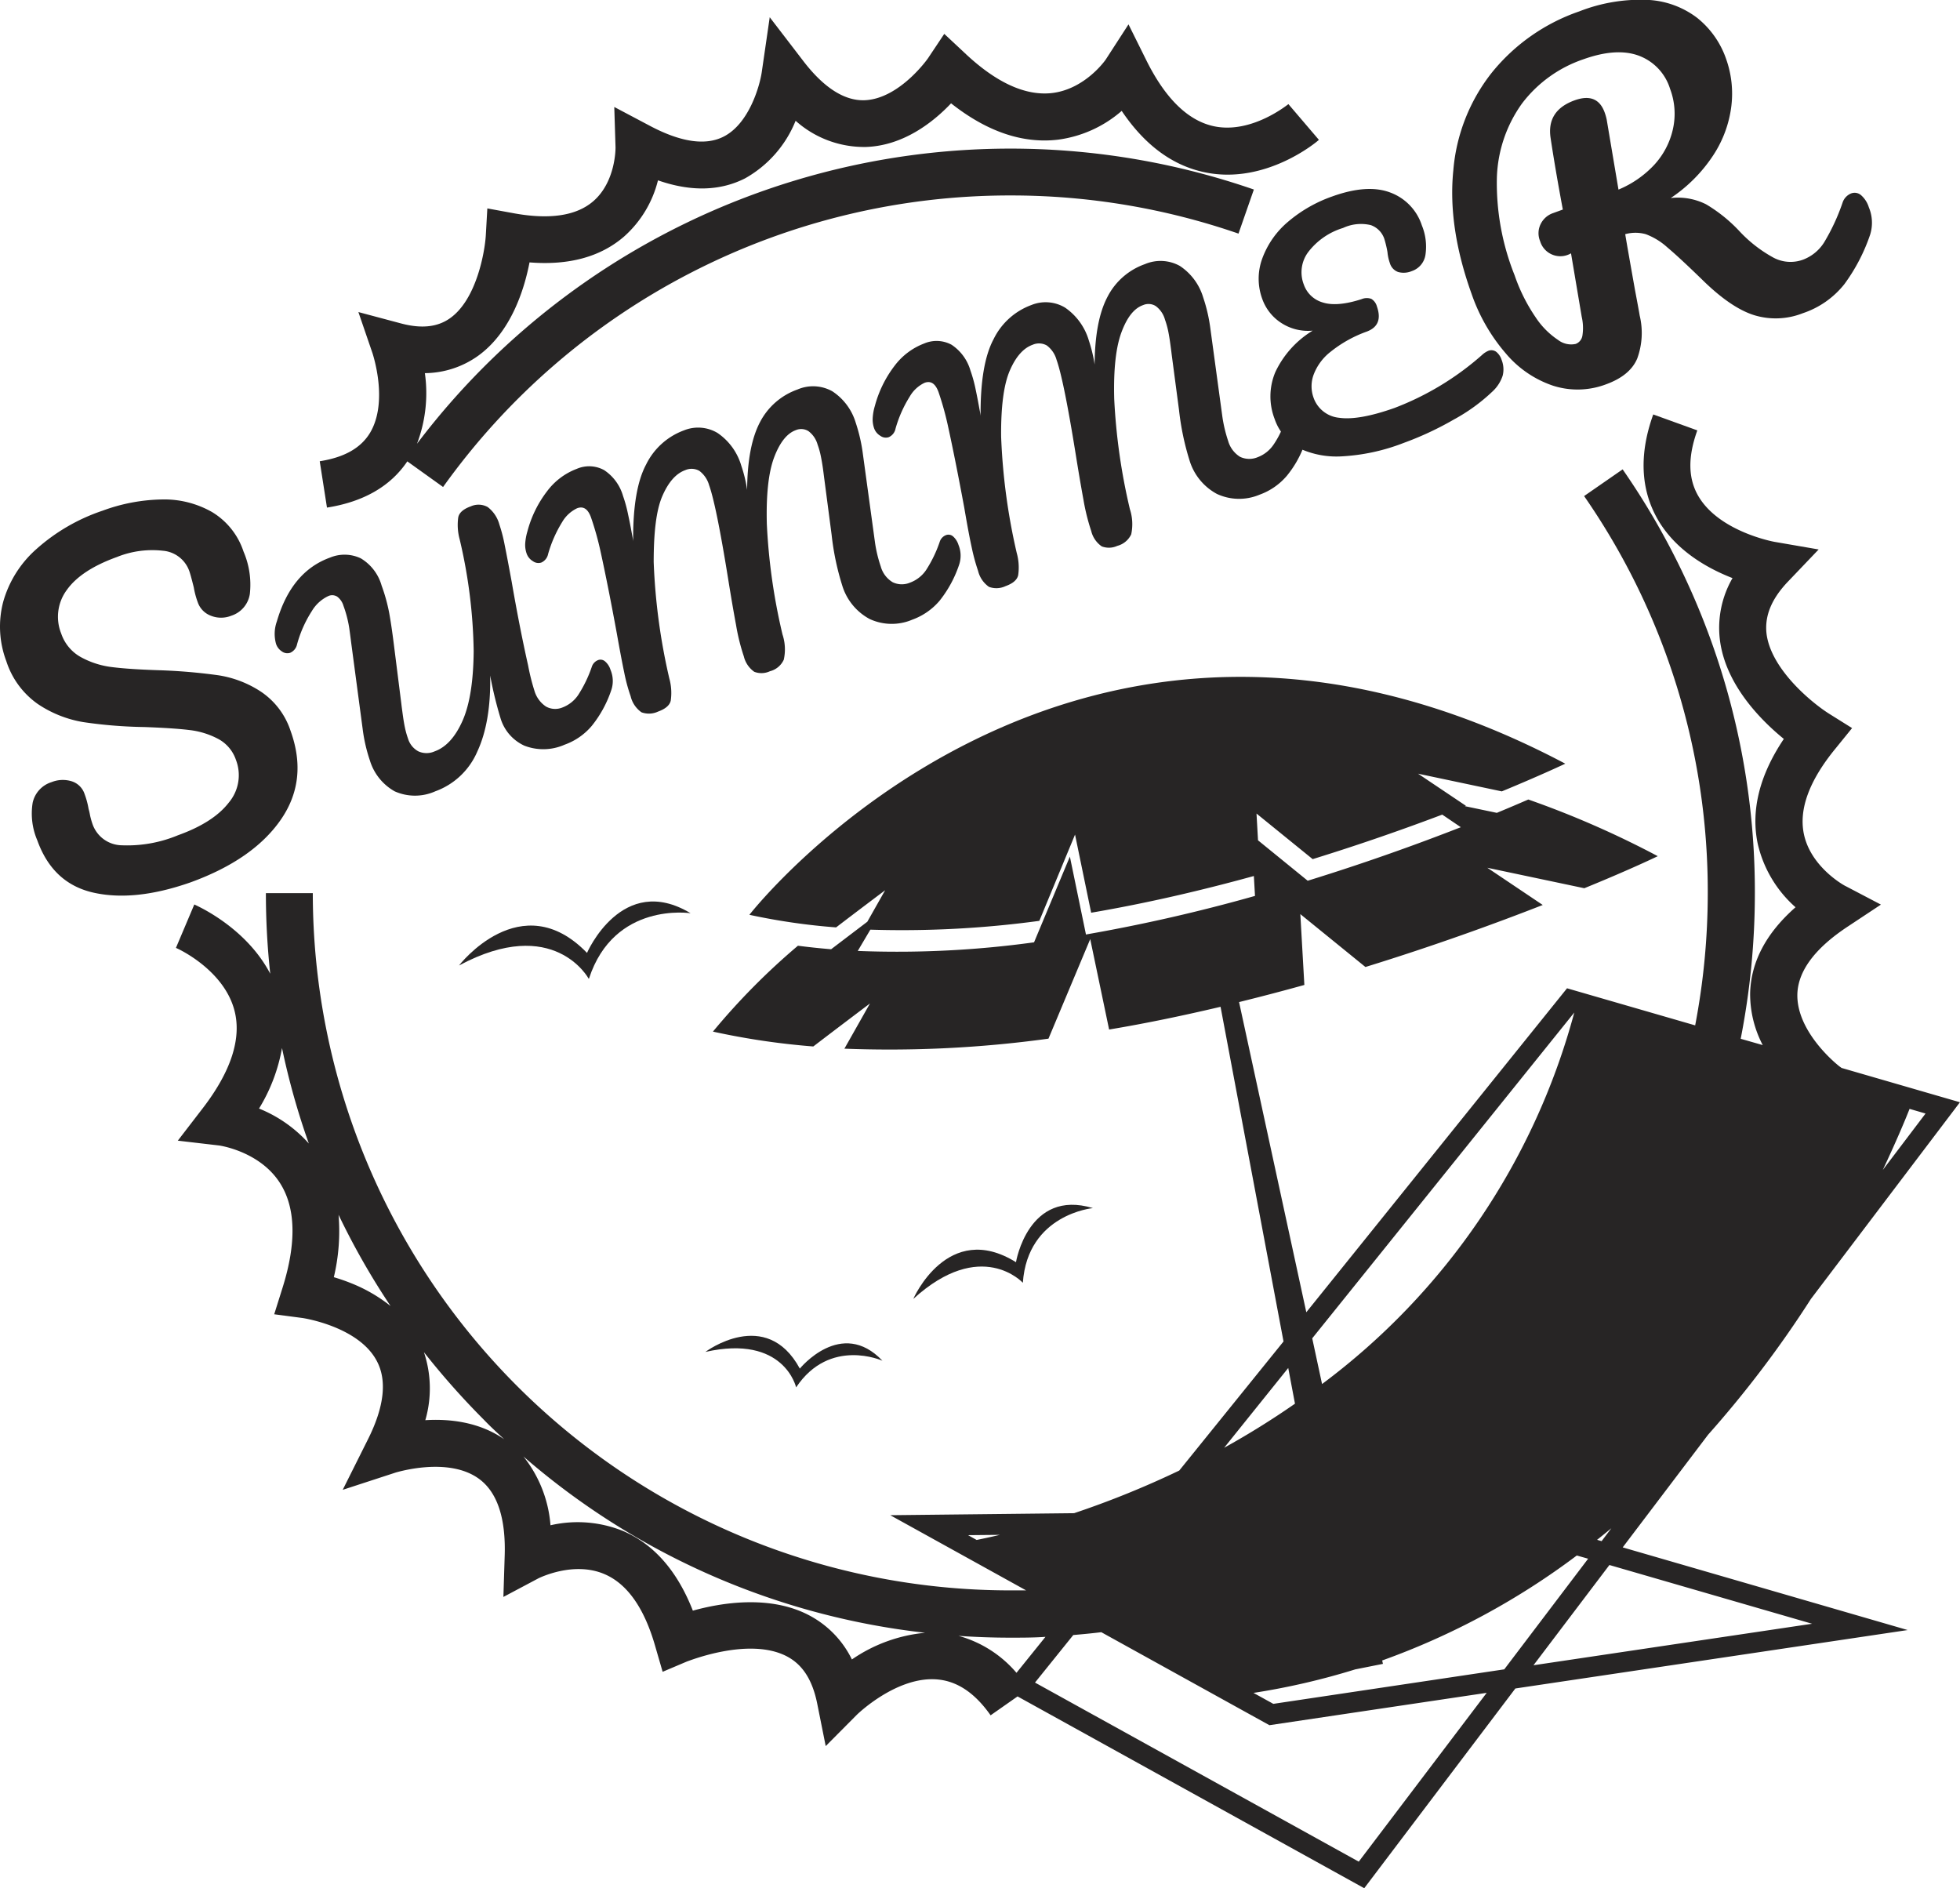 <svg id="Object" xmlns="http://www.w3.org/2000/svg" viewBox="0 0 311.29 299.87"><defs><style>.cls-1{fill:#272525;}</style></defs><path class="cls-1" d="M479.33,539.69q4.41-6.32,1.6-14.13a12,12,0,0,0-4.68-6.23,17,17,0,0,0-6.81-2.63,89,89,0,0,0-9.4-.8q-4.76-.15-7.5-.5a13.61,13.61,0,0,1-4.94-1.59,6.74,6.74,0,0,1-3.11-3.74,7.15,7.15,0,0,1,.9-6.93q2.26-3.17,7.95-5.22a15,15,0,0,1,7.27-1,4.87,4.87,0,0,1,4.23,3.25c.13.36.37,1.22.71,2.59a13.24,13.24,0,0,0,.64,2.38,3.5,3.5,0,0,0,2.06,2.1,4.37,4.37,0,0,0,3.26,0,4.31,4.31,0,0,0,2.94-3.45,13.31,13.31,0,0,0-1-6.73,11.53,11.53,0,0,0-5-6.28,15.32,15.32,0,0,0-8-2,28.45,28.45,0,0,0-9.38,1.78,30.12,30.12,0,0,0-10.53,6.11,17.47,17.47,0,0,0-5.27,8.4,15.51,15.51,0,0,0,.5,9.38,13.26,13.26,0,0,0,5,6.81,18.31,18.31,0,0,0,7.24,2.88,73,73,0,0,0,9.65.78c3,.11,5.4.26,7.12.47a12.81,12.81,0,0,1,4.61,1.4,5.93,5.93,0,0,1,2.85,3.34,6.76,6.76,0,0,1-1.14,6.8q-2.44,3.16-8.07,5.18a21,21,0,0,1-8.95,1.59,5,5,0,0,1-4.61-3.35,12.25,12.25,0,0,1-.4-1.42,8.38,8.38,0,0,0-.23-1,12.74,12.74,0,0,0-.64-2.38,3.15,3.15,0,0,0-2-2,4.79,4.79,0,0,0-3.24.12,4.41,4.41,0,0,0-3,3.26,10.77,10.77,0,0,0,.74,6q2.47,6.88,9,8.31T465,549.6Q474.93,546,479.33,539.69Z" transform="translate(-434.77 -409.46)"/><path class="cls-1" d="M479.55,512.92a1.45,1.45,0,0,0,1.31.21,1.89,1.89,0,0,0,1.09-1.35,19,19,0,0,1,2.35-5.28,6,6,0,0,1,2.68-2.41,1.5,1.5,0,0,1,1.34.12,2.79,2.79,0,0,1,1,1.46,18.39,18.39,0,0,1,.93,3.62c.16,1.16.25,1.87.28,2.13l1.84,13.82a25.44,25.44,0,0,0,1.15,5,8.42,8.42,0,0,0,3.93,4.89,7.9,7.9,0,0,0,6.45,0,11.54,11.54,0,0,0,6.67-6.3q2.19-4.7,2.05-12.09a61.44,61.44,0,0,0,1.68,6.9,7,7,0,0,0,3.75,4.24,8.33,8.33,0,0,0,6.38-.15,10.07,10.07,0,0,0,4.33-3,18.26,18.26,0,0,0,3.13-5.78,4.51,4.51,0,0,0-.15-3.09,2.86,2.86,0,0,0-.87-1.36,1.09,1.09,0,0,0-1.11-.21,1.69,1.69,0,0,0-1,1.07,20.27,20.27,0,0,1-2.16,4.47,5.28,5.28,0,0,1-2.54,2,3,3,0,0,1-2.57-.16,4.53,4.53,0,0,1-1.84-2.51,33.92,33.92,0,0,1-1-4q-1.35-6-2.61-13.29c-.46-2.5-.83-4.45-1.11-5.83a24.52,24.52,0,0,0-.85-3.29,5.19,5.19,0,0,0-1.86-2.77,3,3,0,0,0-2.67-.11c-1.17.42-1.85,1-2,1.75a8.69,8.69,0,0,0,.23,3.51A82,82,0,0,1,510,512.85q-.06,7.24-1.78,11.1t-4.41,4.83a3.16,3.16,0,0,1-2.6,0,3.41,3.41,0,0,1-1.63-2,13.9,13.9,0,0,1-.52-1.87c-.13-.64-.24-1.33-.34-2.08s-.17-1.25-.2-1.54l-1.12-8.87q-.44-3.58-.82-5.63a27.32,27.32,0,0,0-1.2-4.33,7.37,7.37,0,0,0-3.31-4.33,6,6,0,0,0-4.88-.12q-6.14,2.22-8.45,10.14a5.86,5.86,0,0,0-.12,3.59A2.28,2.28,0,0,0,479.55,512.92Z" transform="translate(-434.77 -409.46)"/><path class="cls-1" d="M561.17,477.77a2.17,2.17,0,0,1,2,.16,4,4,0,0,1,1.45,2.13,12.56,12.56,0,0,1,.52,1.87c.13.64.25,1.34.35,2.08s.16,1.25.2,1.54l1.16,8.85a41.92,41.92,0,0,0,1.69,8.06,9,9,0,0,0,4.34,5.3,8.32,8.32,0,0,0,6.78.11,10.25,10.25,0,0,0,4.33-3,18.64,18.64,0,0,0,3.13-5.79A4.51,4.51,0,0,0,587,496a3,3,0,0,0-.87-1.36,1.11,1.11,0,0,0-1.11-.2,1.67,1.67,0,0,0-1,1.06,20.16,20.16,0,0,1-2.16,4.48,5.27,5.27,0,0,1-2.54,2,3.34,3.34,0,0,1-2.78-.06,4.22,4.22,0,0,1-1.89-2.51,21.07,21.07,0,0,1-.94-4l-1.89-13.81a26.43,26.43,0,0,0-1.14-5,9.08,9.08,0,0,0-3.72-5,6.26,6.26,0,0,0-5.54-.28,10.72,10.72,0,0,0-5.94,5.17q-2,3.78-2.05,10.77a21.24,21.24,0,0,0-.92-3.82,9.51,9.51,0,0,0-3.78-5.22,6,6,0,0,0-5.34-.41,10.86,10.86,0,0,0-6,5.41q-2.14,4-2.06,12.27c0-.29-.12-.8-.25-1.53s-.31-1.67-.56-2.82a22,22,0,0,0-.8-2.92,7.34,7.34,0,0,0-3-4.1,4.94,4.94,0,0,0-4.35-.2,10.5,10.5,0,0,0-4.7,3.54,17.91,17.91,0,0,0-3.13,6.37,8.91,8.91,0,0,0-.36,2,4.21,4.21,0,0,0,.24,1.57,2.29,2.29,0,0,0,1,1.19,1.47,1.47,0,0,0,1.32.21,1.88,1.88,0,0,0,1.08-1.35,20,20,0,0,1,2.24-5.09,5.44,5.44,0,0,1,2.38-2.19c1-.36,1.72.13,2.2,1.48a47.37,47.37,0,0,1,1.54,5.53q1.18,5.39,2.55,12.85.71,4,1.2,6.33a27.11,27.11,0,0,0,1,3.67,4.33,4.33,0,0,0,1.72,2.55,3.43,3.43,0,0,0,2.65-.12c1.16-.42,1.84-1,2-1.74a8.55,8.55,0,0,0-.23-3.52,97.54,97.54,0,0,1-2.48-18.48c0-4.76.41-8.25,1.37-10.47s2.17-3.59,3.63-4.12a2.51,2.51,0,0,1,2.24.1,4.29,4.29,0,0,1,1.56,2.28q1.13,3.14,3,14.73.69,4.31,1.28,7.47a32.32,32.32,0,0,0,1.24,5,4.17,4.17,0,0,0,1.66,2.44,3.17,3.17,0,0,0,2.48-.09,3.31,3.31,0,0,0,2.2-1.83,7.5,7.5,0,0,0-.2-4,95.14,95.14,0,0,1-2.49-17.54q-.18-7,1.15-10.57C558.62,479.71,559.77,478.27,561.17,477.77Z" transform="translate(-434.77 -409.46)"/><path class="cls-1" d="M635.25,450.5a9.29,9.29,0,0,0,0,6.45,7.55,7.55,0,0,0,3,3.79,7.8,7.8,0,0,0,5,1.23,15.35,15.35,0,0,0-5.92,6.56,9.94,9.94,0,0,0-.12,7.47,8.09,8.09,0,0,0,1,2,14,14,0,0,1-1.17,2.07,5.32,5.32,0,0,1-2.53,2,3.44,3.44,0,0,1-2.79-.06,4.37,4.37,0,0,1-1.89-2.51,22.19,22.19,0,0,1-.94-4l-1.88-13.81a25.61,25.61,0,0,0-1.15-5,9.12,9.12,0,0,0-3.71-5,6.32,6.32,0,0,0-5.55-.28,10.65,10.65,0,0,0-5.93,5.18q-2,3.77-2.05,10.76a23.09,23.09,0,0,0-.92-3.82,9.61,9.61,0,0,0-3.78-5.22,6,6,0,0,0-5.34-.41,10.82,10.82,0,0,0-6,5.41q-2.14,4-2.07,12.27c0-.29-.12-.8-.25-1.53s-.31-1.67-.55-2.81a22.09,22.09,0,0,0-.81-2.93,7.37,7.37,0,0,0-3-4.1,5,5,0,0,0-4.35-.2,10.56,10.56,0,0,0-4.7,3.54,18.16,18.16,0,0,0-3.13,6.37,8.3,8.3,0,0,0-.35,2,4.19,4.19,0,0,0,.23,1.56,2.28,2.28,0,0,0,1,1.2,1.47,1.47,0,0,0,1.32.21,1.87,1.87,0,0,0,1.08-1.36,19.5,19.5,0,0,1,2.25-5.08,5.35,5.35,0,0,1,2.37-2.2c1-.36,1.72.14,2.21,1.48a48.18,48.18,0,0,1,1.53,5.53q1.18,5.4,2.56,12.85.69,4.07,1.19,6.34a31,31,0,0,0,1,3.67,4.34,4.34,0,0,0,1.73,2.54,3.4,3.4,0,0,0,2.64-.12c1.17-.42,1.84-1,2-1.74a8.55,8.55,0,0,0-.23-3.52,98.16,98.16,0,0,1-2.48-18.48q-.06-7.14,1.37-10.47t3.64-4.12a2.52,2.52,0,0,1,2.24.11,4.26,4.26,0,0,1,1.55,2.27q1.13,3.15,3,14.73.69,4.32,1.27,7.47a33.52,33.52,0,0,0,1.24,5,4.14,4.14,0,0,0,1.67,2.44,3.18,3.18,0,0,0,2.47-.08,3.38,3.38,0,0,0,2.21-1.83,7.67,7.67,0,0,0-.21-4,96,96,0,0,1-2.49-17.54q-.18-7,1.16-10.57c.88-2.36,2-3.8,3.44-4.3a2.15,2.15,0,0,1,2,.16,4,4,0,0,1,1.46,2.14,13.75,13.75,0,0,1,.52,1.86c.13.64.24,1.34.34,2.08s.17,1.26.2,1.55l1.17,8.85a42.1,42.1,0,0,0,1.68,8.05,9,9,0,0,0,4.34,5.3,8.36,8.36,0,0,0,6.78.12,10.21,10.21,0,0,0,4.33-3,16.49,16.49,0,0,0,2.48-4.14,14,14,0,0,0,6.13,1.06,31.74,31.74,0,0,0,9.92-2.13,50.48,50.48,0,0,0,8-3.73,28.8,28.8,0,0,0,6.14-4.46,5.93,5.93,0,0,0,1.61-2.51,4.1,4.1,0,0,0-.18-2.52,2.65,2.65,0,0,0-.85-1.26,1.3,1.3,0,0,0-1.27-.15,3.48,3.48,0,0,0-1,.67,45.29,45.29,0,0,1-13.89,8.4q-5.66,2-8.76,1.56a4.8,4.8,0,0,1-4.11-3.25,5.34,5.34,0,0,1,0-3.51,8.31,8.31,0,0,1,2.67-3.68,19.89,19.89,0,0,1,5.8-3.25q2.67-1,1.61-4a2,2,0,0,0-.89-1.2,2.14,2.14,0,0,0-1.55.05c-2.64.85-4.69,1-6.17.52a4.49,4.49,0,0,1-3-2.85,5.36,5.36,0,0,1,.72-5.17,11,11,0,0,1,5.52-3.81,6.74,6.74,0,0,1,4.4-.45,3.49,3.49,0,0,1,2.15,2.19,16.43,16.43,0,0,1,.5,2.1,7.2,7.2,0,0,0,.38,1.74,2.12,2.12,0,0,0,1.32,1.42,3.33,3.33,0,0,0,2.17-.15,3.23,3.23,0,0,0,2.17-2.63,8.86,8.86,0,0,0-.58-4.63,8.31,8.31,0,0,0-5-5.21q-3.64-1.39-9.21.61a22.09,22.09,0,0,0-7.09,4.07A13.87,13.87,0,0,0,635.25,450.5Z" transform="translate(-434.77 -409.46)"/><path class="cls-1" d="M673.91,465.57a16.8,16.8,0,0,0,7.51,5.14,12.76,12.76,0,0,0,8.38-.2q3.86-1.39,5-4.12a11.82,11.82,0,0,0,.39-6.81q-.12-.74-.75-4.08c-.89-5-1.4-7.91-1.55-8.85a6.09,6.09,0,0,1,3.26,0,10.63,10.63,0,0,1,3.42,2.09q1.93,1.62,5.57,5.16,4.51,4.43,8.19,5.6a11.72,11.72,0,0,0,7.77-.3,14.09,14.09,0,0,0,6.6-4.62,28.9,28.9,0,0,0,4.09-7.86,6.33,6.33,0,0,0-.21-4.34,4.2,4.2,0,0,0-1.23-1.92,1.56,1.56,0,0,0-1.56-.29,2.37,2.37,0,0,0-1.39,1.5,32.63,32.63,0,0,1-2.93,6.3,6.78,6.78,0,0,1-3.37,2.74,5.78,5.78,0,0,1-4.64-.32,21.42,21.42,0,0,1-5.5-4.29,24,24,0,0,0-5.22-4.19,10,10,0,0,0-5.62-1,24,24,0,0,0,6.75-6.79,18.22,18.22,0,0,0,2.87-7.77,16.4,16.4,0,0,0-.82-7.51,14.33,14.33,0,0,0-4.6-6.54,14.07,14.07,0,0,0-7.91-2.86,26.68,26.68,0,0,0-10.82,1.83A30.67,30.67,0,0,0,671.7,421a28.82,28.82,0,0,0-6.11,15.5q-.92,9,2.9,19.63A28.79,28.79,0,0,0,673.91,465.57Zm-1.4-28a21.29,21.29,0,0,1,4-11.69,20.49,20.49,0,0,1,9.72-7c3.5-1.25,6.42-1.45,8.78-.59a8.18,8.18,0,0,1,5,5.27,11.17,11.17,0,0,1,.44,6.47,12.3,12.3,0,0,1-3,5.66,16.32,16.32,0,0,1-5.63,3.88l-1.88-11.16a8.62,8.62,0,0,0-.32-1.1c-.78-2.14-2.36-2.78-4.76-1.92q-4.49,1.62-3.82,6,.72,4.8,1.94,11.35l-1.57.57a3.44,3.44,0,0,0-1.93,1.69,3.27,3.27,0,0,0-.11,2.75,3.35,3.35,0,0,0,4.91,1.94l1.7,10.08a7.84,7.84,0,0,1,.11,3,1.68,1.68,0,0,1-1.07,1.31,3.4,3.4,0,0,1-2.79-.63,12.7,12.7,0,0,1-3.59-3.63,27.63,27.63,0,0,1-3.32-6.65A39.37,39.37,0,0,1,672.51,437.55Z" transform="translate(-434.77 -409.46)"/><path class="cls-1" d="M528,560.79c-10.48-10.82-20.33,2-20.33,2,15.09-8.1,20.59,2.09,20.59,2.09l.05,0c4-12.28,16.14-10.39,16.14-10.39C533.56,547.93,528,560.79,528,560.79Z" transform="translate(-434.77 -409.46)"/><path class="cls-1" d="M597.22,613.18l0,0c.76-10.91,11.13-11.86,11.13-11.86-10.3-3.12-12.22,8.59-12.22,8.59-10.84-6.74-16.31,5.83-16.31,5.83C590.6,605.93,597.22,613.18,597.22,613.18Z" transform="translate(-434.77 -409.46)"/><path class="cls-1" d="M561.21,629.79l0,0c5.35-8,13.71-4.23,13.71-4.23-6.53-6.88-13.12,1.25-13.12,1.25-5.36-9.9-15-2.65-15-2.65C559.31,621.34,561.21,629.79,561.21,629.79Z" transform="translate(-434.77 -409.46)"/><path class="cls-1" d="M692.49,655.2l13.56-17.89a172.29,172.29,0,0,0,16.33-21.56l23.67-31.24-18.8-5.45-.2-.15c-.07,0-7-5.37-6.82-11.6.12-3.68,2.82-7.28,8-10.7l5.27-3.49-5.61-2.94c-.06,0-5.53-2.94-6.63-8.29-.81-3.93.87-8.48,5-13.52l2.66-3.28-3.58-2.24c-2.53-1.57-9.23-6.92-10-12.69-.35-2.85.77-5.6,3.44-8.38l4.83-5.06-6.9-1.19c-.09,0-8.89-1.59-12.21-7.29-1.63-2.8-1.68-6.21-.16-10.43l-7-2.53c-2.29,6.35-2,12,.76,16.75,2.89,4.93,7.92,7.72,11.83,9.24a15.79,15.79,0,0,0-2,9.84c.9,7.08,6.47,12.7,10.15,15.7-3.87,5.77-5.26,11.37-4.14,16.67a19.17,19.17,0,0,0,6,10.06c-4.64,4.08-7.06,8.63-7.21,13.58a17.46,17.46,0,0,0,2,8.31l-3.5-1a119.94,119.94,0,0,0,2.25-23.12,117.54,117.54,0,0,0-21-67.31l-6.12,4.24A110.15,110.15,0,0,1,706,551.3a112,112,0,0,1-2,21l-20.35-5.89-41.41,51.45L631.56,568.6c3.53-.87,7-1.78,10.37-2.72l-.64-11.25,10.34,8.4c10.88-3.36,20.52-6.86,28.16-9.85l-8.8-5.91,15.4,3.25c7.37-3,11.67-5.09,11.67-5.09a149.05,149.05,0,0,0-20.56-9c-1.41.61-3.09,1.33-5,2.12l-5.06-1.06.15-.06-7.6-5.1,13.3,2.81c6.36-2.63,10.08-4.4,10.08-4.4-78.52-41.53-129.58,24-129.58,24a101.26,101.26,0,0,0,13.77,2c3.09-2.37,7.79-5.9,7.79-5.9l-2.83,5-5.75,4.37c-1.77-.15-3.53-.33-5.27-.56A107.94,107.94,0,0,0,548,573.29a116.8,116.8,0,0,0,15.94,2.36c3.59-2.75,9-6.83,9-6.83L568.88,576a185.32,185.32,0,0,0,32.41-1.59l6.63-15.81,3,14.36c6-1,11.93-2.25,17.7-3.61l10,53.15L622.06,643a146.66,146.66,0,0,1-16.7,6.77l-29.2.32,21.58,11.94c-.83,0-1.66,0-2.5,0A110.79,110.79,0,0,1,484.45,551.3H477a118.36,118.36,0,0,0,.69,12.8c-3.87-7.42-11.68-10.81-12.06-11L462.71,560c.08,0,7.59,3.36,9.3,9.95,1.15,4.43-.54,9.64-5,15.46l-4,5.2,6.52.76c.06,0,6.42.89,9.67,5.91,2.54,3.92,2.69,9.53.45,16.67l-1.33,4.23,4.4.58c.09,0,9,1.32,11.9,6.85,1.65,3.1,1.17,7.29-1.42,12.45l-4,8,8.49-2.77c.08,0,8.35-2.58,13.23,1.08,2.87,2.15,4.22,6.29,4,12.32l-.2,6.38,5.65-3c.05,0,5.48-2.74,10.41-.62,3.63,1.55,6.34,5.42,8.07,11.51l1.16,4,3.87-1.64c.1,0,9.85-4,15.9-.79,2.47,1.31,4,3.72,4.76,7.38l1.37,6.85,4.92-4.95c.06-.07,6.33-6.17,12.76-5.64,3.19.26,6,2.13,8.51,5.7l4.28-3,55.06,30.46,24-31.72,62.31-9.28ZM643.25,545.9c7.7-2.38,14.68-4.84,20.58-7.07l2.95,2c-6.6,2.58-14.92,5.6-24.32,8.5l-7.89-6.42-.24-4.25Zm-36,12-2.56-12.4L599,559.11a158.91,158.91,0,0,1-28,1.37L573,557.1a161.8,161.8,0,0,0,26.84-1.4L605.51,542l2.56,12.41c8.95-1.53,17.68-3.58,25.84-5.83l.18,3.16A267.76,267.76,0,0,1,607.28,557.86ZM650,674.58l4.41-.88-.12-.54a117.26,117.26,0,0,0,30.91-16.67L687,657l-13.32,17.57L637,680.05l-3.15-1.74A112.59,112.59,0,0,0,650,674.58ZM688.42,654c.77-.61,1.52-1.22,2.27-1.84l-1.55,2.05Zm45.38-58.74c2-4.26,3.44-7.63,4.25-9.7l2.54.74Zm-49-25a108.78,108.78,0,0,1-40.06,59L643.18,622Zm-45.43,56.45,1.07,5.67a130,130,0,0,1-11.25,7Zm-45.79,26.5c-1.49.35-2.74.62-3.7.81l-1.36-.76ZM475.91,585.51a27.57,27.57,0,0,0,3.65-9.61,115.87,115.87,0,0,0,4.26,15.16A21.3,21.3,0,0,0,475.91,585.51Zm14.56,27.71c-.94-.38-1.85-.68-2.68-.93a31.62,31.62,0,0,0,.75-9.91,116.77,116.77,0,0,0,8.26,14.49A24.55,24.55,0,0,0,490.47,613.22ZM502.32,635a18.1,18.1,0,0,0-.22-10.8,122,122,0,0,0,9.53,10.74c1,1.05,2.13,2.08,3.22,3.09C510.86,635.26,506.13,634.76,502.32,635ZM570.07,673a15.67,15.67,0,0,0-6.77-7c-6.24-3.3-14-2-18.49-.75-2.47-6.3-6.18-10.54-11.06-12.64a19.22,19.22,0,0,0-11.55-.92,20,20,0,0,0-4.3-10.93,117.15,117.15,0,0,0,63.8,28A24.56,24.56,0,0,0,570.07,673ZM587,669.25q4.1.29,8.23.29c1.87,0,3.73,0,5.58-.13l-4.6,5.71A18.55,18.55,0,0,0,587,669.25Zm63.57,35.86-51.42-28.44,6.08-7.55c1.49-.13,3-.27,4.45-.45l26.7,14.77,34.51-5.14ZM690.38,658l32.19,9.33-44.25,6.59Z" transform="translate(-434.77 -409.46)"/><path class="cls-1" d="M485.55,482.71l1.15,7.36c5.8-.91,10.09-3.38,12.76-7.34l5.68,4.07a110.63,110.63,0,0,1,90.1-46.3,110.55,110.55,0,0,1,36.23,6.06l2.44-7A118.21,118.21,0,0,0,501,479.93a22.65,22.65,0,0,0,1.25-11.21,14.74,14.74,0,0,0,8.49-2.78c5.2-3.77,7.3-10.51,8.13-14.81,6.23.5,11.27-.87,15-4.09a17.61,17.61,0,0,0,5.4-8.94c5.22,1.82,9.87,1.71,13.86-.33a18.3,18.3,0,0,0,8-9.13,16.33,16.33,0,0,0,11.15,4.16c6-.19,10.77-4,13.54-6.93,5.7,4.5,11.39,6.44,17,5.77a19.22,19.22,0,0,0,10.1-4.57c3.67,5.46,8.14,8.74,13.32,9.78,9.62,1.94,17.71-4.89,18-5.18L639.4,426c-.06,0-5.73,4.73-11.73,3.53-4.12-.83-7.74-4.31-10.77-10.36l-2.9-5.84-3.54,5.47c0,.05-3.28,4.83-8.64,5.44-4.22.47-8.89-1.68-13.87-6.4l-3.21-3-2.45,3.67c0,.07-4.62,6.69-10.25,6.87-3.18.09-6.43-2-9.65-6.18l-5.37-7-1.27,8.74c-.32,2.15-2,8.17-6.06,10.22-2.87,1.46-6.8.88-11.69-1.71l-5.67-3,.2,6.42c0,.05.07,5.45-3.55,8.56-2.68,2.31-6.94,2.94-12.66,1.89l-4.15-.76-.24,4.22c-.15,2.64-1.46,10.17-5.62,13.17-2,1.46-4.59,1.75-7.87.87l-6.75-1.8,2.27,6.62c0,.07,2.56,7.61-.44,12.59C492.06,480.62,489.45,482.1,485.55,482.71Z" transform="translate(-434.77 -409.46)"/></svg>